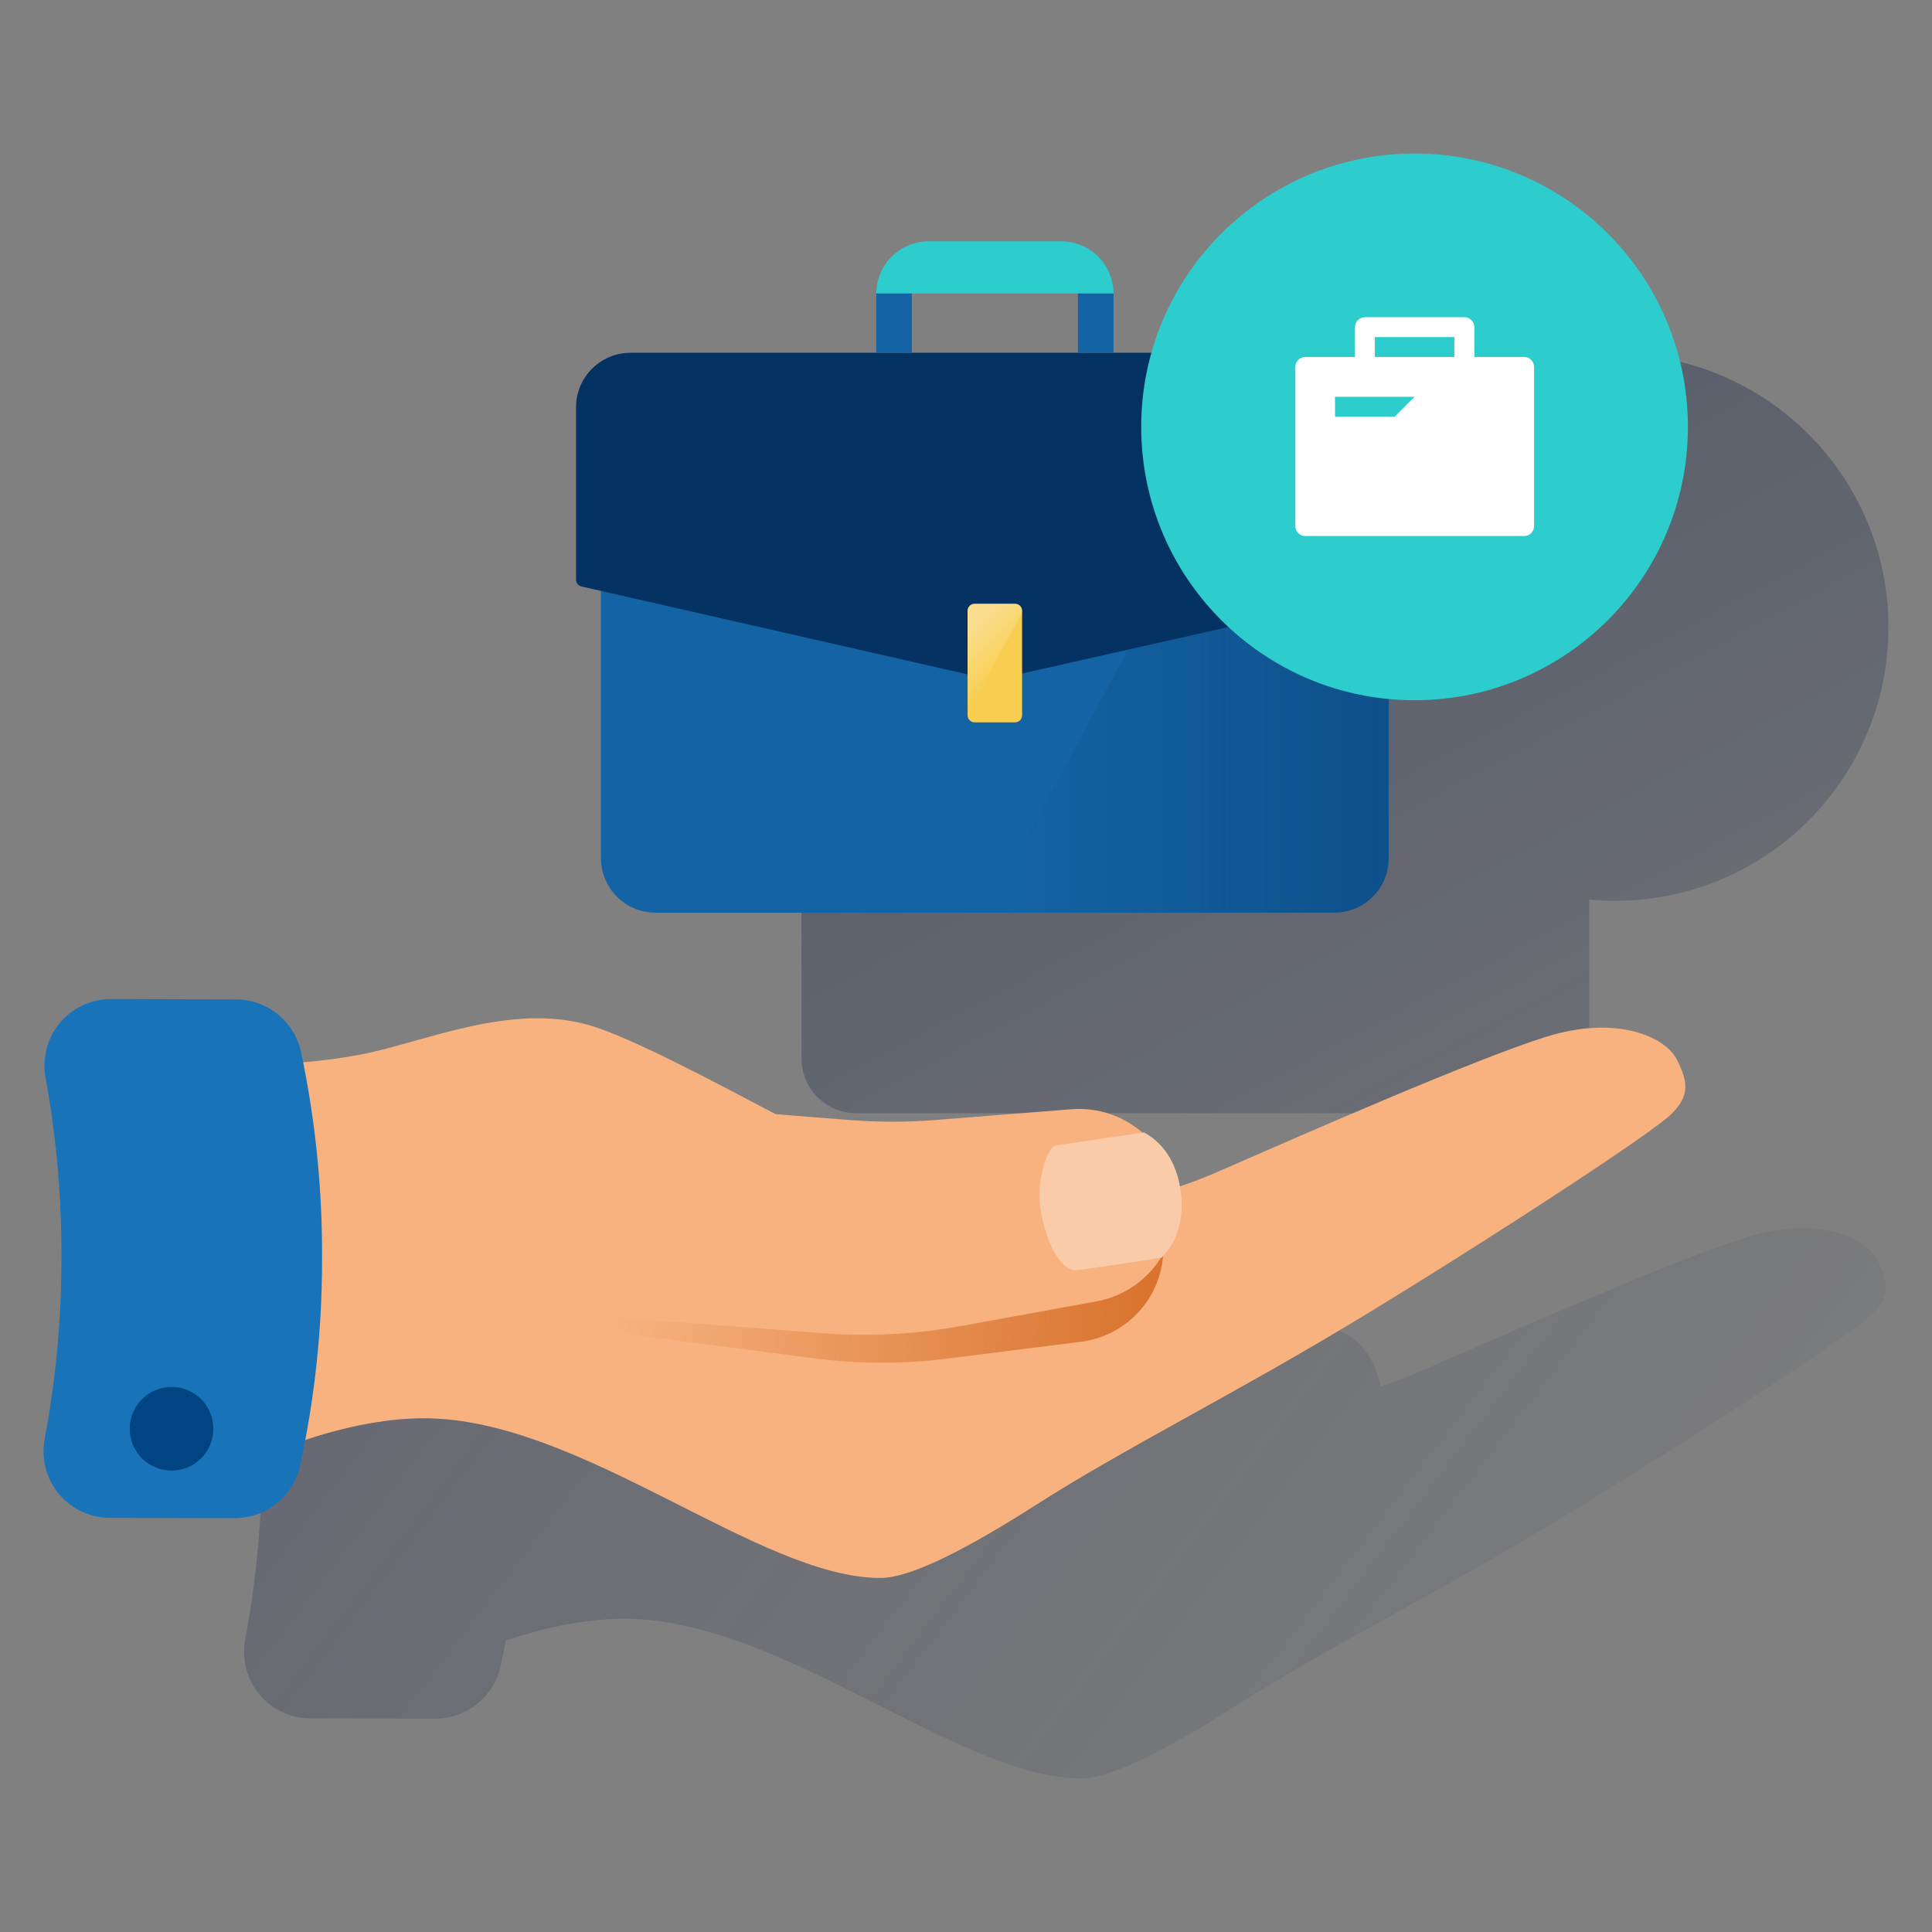 <svg width="270" height="270" viewBox="0 0 270 270" fill="none" xmlns="http://www.w3.org/2000/svg">
<rect x="0" y="0" width="270" height="270" fill="#808080" stroke="none"/>
<path fill-rule="evenodd" clip-rule="evenodd" d="M243.994 172.943C234.017 176.093 210.656 186.328 198.056 191.843C196.368 192.583 194.648 193.228 192.927 193.805C192.344 190.537 190.707 187.813 187.922 186.272C187.843 186.283 187.765 186.294 187.681 186.306C185.035 184.013 181.515 182.741 177.749 183.038L158.731 184.546C154.746 184.86 150.733 184.86 146.748 184.546L136.418 183.727C126.267 178.375 116.038 172.994 110.629 171.363C99.341 167.961 86.993 173.829 78.075 175.454C75.121 175.992 72.543 176.295 70.374 176.463C70.279 176.009 70.2 175.544 70.105 175.09C69.186 170.797 65.414 167.725 61.025 167.697L43.543 167.641C38.409 167.63 34.244 171.783 34.233 176.917C34.233 177.495 34.284 178.066 34.39 178.638C35.903 186.967 36.649 195.419 36.61 203.883C36.61 212.346 35.825 220.793 34.272 229.111C33.308 234.15 36.61 239.015 41.648 239.985C42.215 240.097 42.792 240.147 43.375 240.147L60.851 240.186C65.24 240.175 69.029 237.109 69.965 232.827C70.223 231.639 70.464 230.45 70.682 229.262C74.342 228.018 80.743 226.224 87.262 226.224C109.211 226.224 133.991 248.543 151.052 248.543C155.514 248.543 163.888 244.02 172.839 238.303C185.562 230.181 200.662 222.805 218.777 211.786C236.892 200.766 258.948 186.328 261.571 183.727C264.194 181.127 263.925 179.243 262.356 176.093C260.786 172.943 253.971 169.793 243.994 172.943Z" fill="url(#paint0_linear_789_864)"/>
<path fill-rule="evenodd" clip-rule="evenodd" d="M155.458 69.033H178.662V77.322H183.64V69.033C183.64 65.003 180.372 61.735 176.342 61.735H157.789C153.759 61.735 150.492 65.003 150.492 69.033H150.48V77.322H155.458V69.033Z" fill="url(#paint1_linear_789_864)"/>
<path fill-rule="evenodd" clip-rule="evenodd" d="M225.683 49.482C208.189 49.494 193.454 61.275 188.942 77.322H116.167C111.957 77.322 108.544 80.736 108.538 84.945V109.019C108.538 109.484 108.858 109.882 109.317 109.988L112.013 110.605V147.94C112.013 152.154 115.427 155.568 119.642 155.568H165.788V155.579H214.473C218.682 155.579 222.095 152.166 222.095 147.956V125.71C223.295 125.822 224.511 125.884 225.744 125.884C246.841 125.867 263.931 108.75 263.914 87.652V87.641C263.897 66.544 246.78 49.466 225.683 49.482Z" fill="url(#paint2_linear_789_864)"/>
<path d="M34.306 148.45C34.306 148.45 40.007 149.262 50.056 147.441C58.974 145.815 71.322 139.947 82.61 143.349C93.898 146.751 126.189 166.453 134.854 168.291C143.519 170.135 157.431 169.339 170.031 163.824C182.636 158.314 205.992 148.074 215.969 144.924C225.946 141.774 232.767 144.924 234.342 148.074C235.917 151.224 236.186 153.107 233.558 155.708C230.935 158.309 208.879 172.747 190.764 183.767C172.648 194.786 157.549 202.162 144.825 210.284C135.874 216.001 127.5 220.524 123.039 220.524C105.977 220.524 81.198 198.205 59.248 198.205C49.277 198.205 39.558 202.409 39.558 202.409L28.797 153.853L34.306 148.45Z" fill="#F7B27F"/>
<path fill-rule="evenodd" clip-rule="evenodd" d="M15.524 139.616C10.389 139.605 6.225 143.758 6.214 148.892C6.214 149.47 6.264 150.041 6.371 150.613C7.884 158.942 8.629 167.395 8.59 175.858C8.59 184.322 7.805 192.768 6.253 201.086C5.289 206.125 8.59 210.99 13.629 211.96C14.195 212.072 14.772 212.122 15.355 212.122L32.832 212.162C37.22 212.15 41.009 209.084 41.945 204.802C43.997 195.313 45.028 185.633 45.006 175.931C45.062 166.234 44.081 156.554 42.086 147.065C41.166 142.772 37.394 139.7 33.005 139.672L15.524 139.616Z" fill="#1973B8"/>
<path d="M23.973 205.519C27.201 205.519 29.819 202.902 29.819 199.673C29.819 196.444 27.201 193.827 23.973 193.827C20.744 193.827 18.127 196.444 18.127 199.673C18.127 202.902 20.744 205.519 23.973 205.519Z" fill="#004481"/>
<path d="M151.065 187.516L132.501 189.854C126.263 190.65 119.946 190.638 113.708 189.82L84.758 186.054L86.344 156.734L118.881 161.106C122.738 161.621 126.633 161.829 130.517 161.734L149.07 161.268C156.345 161.083 162.398 166.828 162.583 174.104C162.595 174.451 162.583 174.793 162.572 175.141C162.236 181.502 157.393 186.709 151.065 187.516Z" fill="url(#paint3_linear_789_864)"/>
<path d="M153.226 181.87L134.298 185.317C127.936 186.472 121.457 186.814 115.005 186.321L85.075 184.04V153.851L118.721 156.525C122.706 156.839 126.72 156.839 130.705 156.525L149.722 155.017C157.183 154.428 163.707 160.005 164.295 167.46C164.323 167.819 164.335 168.172 164.335 168.531C164.34 175.083 159.66 180.693 153.226 181.87Z" fill="#F7B27F"/>
<path d="M147.418 160.121C146.493 160.311 144.525 164.975 145.585 169.946C146.711 175.271 148.83 177.597 150.371 177.513C151.235 177.462 158.364 176.398 162.327 175.759C164.664 173.421 165.426 170.215 165.04 166.751C164.625 163.058 162.949 159.947 159.894 158.26C155.954 158.826 147.995 159.997 147.418 160.121Z" fill="#FACBA9"/>
<path d="M84.985 61.9H193.077C193.626 61.9 194.069 62.343 194.069 62.892V119.917C194.069 124.132 190.655 127.545 186.44 127.545H91.61C87.395 127.545 83.981 124.132 83.981 119.917V62.892C83.981 62.343 84.424 61.9 84.973 61.9H84.985Z" fill="#1464A5"/>
<path d="M193.081 61.9H173.284L137.76 127.557H186.456C190.665 127.557 194.079 124.143 194.079 119.934V62.892C194.073 62.343 193.63 61.9 193.081 61.9Z" fill="url(#paint4_linear_789_864)"/>
<path d="M196.776 81.966L140.435 94.666C139.325 94.919 138.171 94.919 137.066 94.666L81.28 81.966C80.826 81.865 80.501 81.461 80.501 80.996V56.923C80.501 52.713 83.914 49.3 88.129 49.3H189.91C194.119 49.3 197.533 52.708 197.538 56.923V80.996C197.544 81.456 197.225 81.859 196.776 81.966Z" fill="#043263"/>
<path d="M129.751 33.726H148.315C152.345 33.726 155.613 36.993 155.613 41.023H122.47C122.47 36.993 125.738 33.726 129.768 33.726H129.751Z" fill="#2DCCCD"/>
<path d="M127.434 41.014H122.456V49.303H127.434V41.014Z" fill="#1464A5"/>
<path d="M155.615 41.014H150.638V49.303H155.615V41.014Z" fill="#1464A5"/>
<path d="M136.21 84.375H141.849C142.398 84.375 142.841 84.818 142.841 85.367V99.957C142.841 100.506 142.398 100.949 141.849 100.949H136.21C135.661 100.949 135.218 100.506 135.218 99.957V85.367C135.218 84.818 135.661 84.375 136.21 84.375Z" fill="#F8CD50"/>
<path opacity="0.5" fill-rule="evenodd" clip-rule="evenodd" d="M141.856 84.375H136.223C135.673 84.375 135.231 84.818 135.225 85.367V99.637L142.848 85.636V85.378C142.848 84.829 142.411 84.381 141.867 84.375C141.867 84.375 141.861 84.375 141.856 84.375Z" fill="url(#paint5_linear_789_864)"/>
<path d="M235.888 59.626C235.905 80.723 218.815 97.841 197.718 97.858C176.621 97.874 159.503 80.785 159.486 59.688C159.47 38.59 176.559 21.473 197.656 21.456C218.753 21.439 235.871 38.518 235.888 59.615V59.626Z" fill="#2DCCCD"/>
<path fill-rule="evenodd" clip-rule="evenodd" d="M212.988 49.889H206.038V45.719C206.038 44.951 205.422 44.334 204.659 44.329C204.659 44.329 204.654 44.329 204.648 44.329H190.748C189.98 44.329 189.363 44.956 189.358 45.719V49.889H182.413C181.645 49.889 181.029 50.505 181.023 51.268V73.531C181.023 74.293 181.645 74.909 182.402 74.909C182.402 74.909 182.407 74.909 182.413 74.909H212.999C213.762 74.915 214.384 74.304 214.39 73.542C214.39 73.542 214.39 73.536 214.39 73.531V51.268C214.39 50.5 213.762 49.883 212.999 49.889C212.994 49.889 212.994 49.889 212.988 49.889ZM194.912 58.235H186.572V55.455H197.681L194.912 58.235ZM192.138 49.889H203.247V47.109H192.138V49.889Z" fill="white"/>
<defs>
<linearGradient id="paint0_linear_789_864" x1="76.263" y1="-192.881" x2="409.182" y2="62.004" gradientUnits="userSpaceOnUse">
<stop stop-color="#192647" stop-opacity="0.5"/>
<stop offset="1" stop-color="#192647" stop-opacity="0"/>
</linearGradient>
<linearGradient id="paint1_linear_789_864" x1="-62.941" y1="-550.495" x2="1777.55" y2="1327.99" gradientUnits="userSpaceOnUse">
<stop stop-color="#192647" stop-opacity="0.5"/>
<stop offset="1" stop-color="#192647" stop-opacity="0"/>
</linearGradient>
<linearGradient id="paint2_linear_789_864" x1="136.889" y1="17.938" x2="259.114" y2="247.803" gradientUnits="userSpaceOnUse">
<stop stop-color="#192647" stop-opacity="0.5"/>
<stop offset="1" stop-color="#192647" stop-opacity="0"/>
</linearGradient>
<linearGradient id="paint3_linear_789_864" x1="163.165" y1="176.571" x2="86.183" y2="172.725" gradientUnits="userSpaceOnUse">
<stop stop-color="#D8722C"/>
<stop offset="1" stop-color="#D8722C" stop-opacity="0"/>
</linearGradient>
<linearGradient id="paint4_linear_789_864" x1="194.073" y1="94.727" x2="137.757" y2="94.727" gradientUnits="userSpaceOnUse">
<stop stop-color="#043263" stop-opacity="0.4"/>
<stop offset="1" stop-color="#043263" stop-opacity="0"/>
</linearGradient>
<linearGradient id="paint5_linear_789_864" x1="135.165" y1="88.43" x2="140.549" y2="93.814" gradientUnits="userSpaceOnUse">
<stop stop-color="white" stop-opacity="0.7"/>
<stop offset="1" stop-color="white" stop-opacity="0"/>
</linearGradient>
</defs>
</svg>
